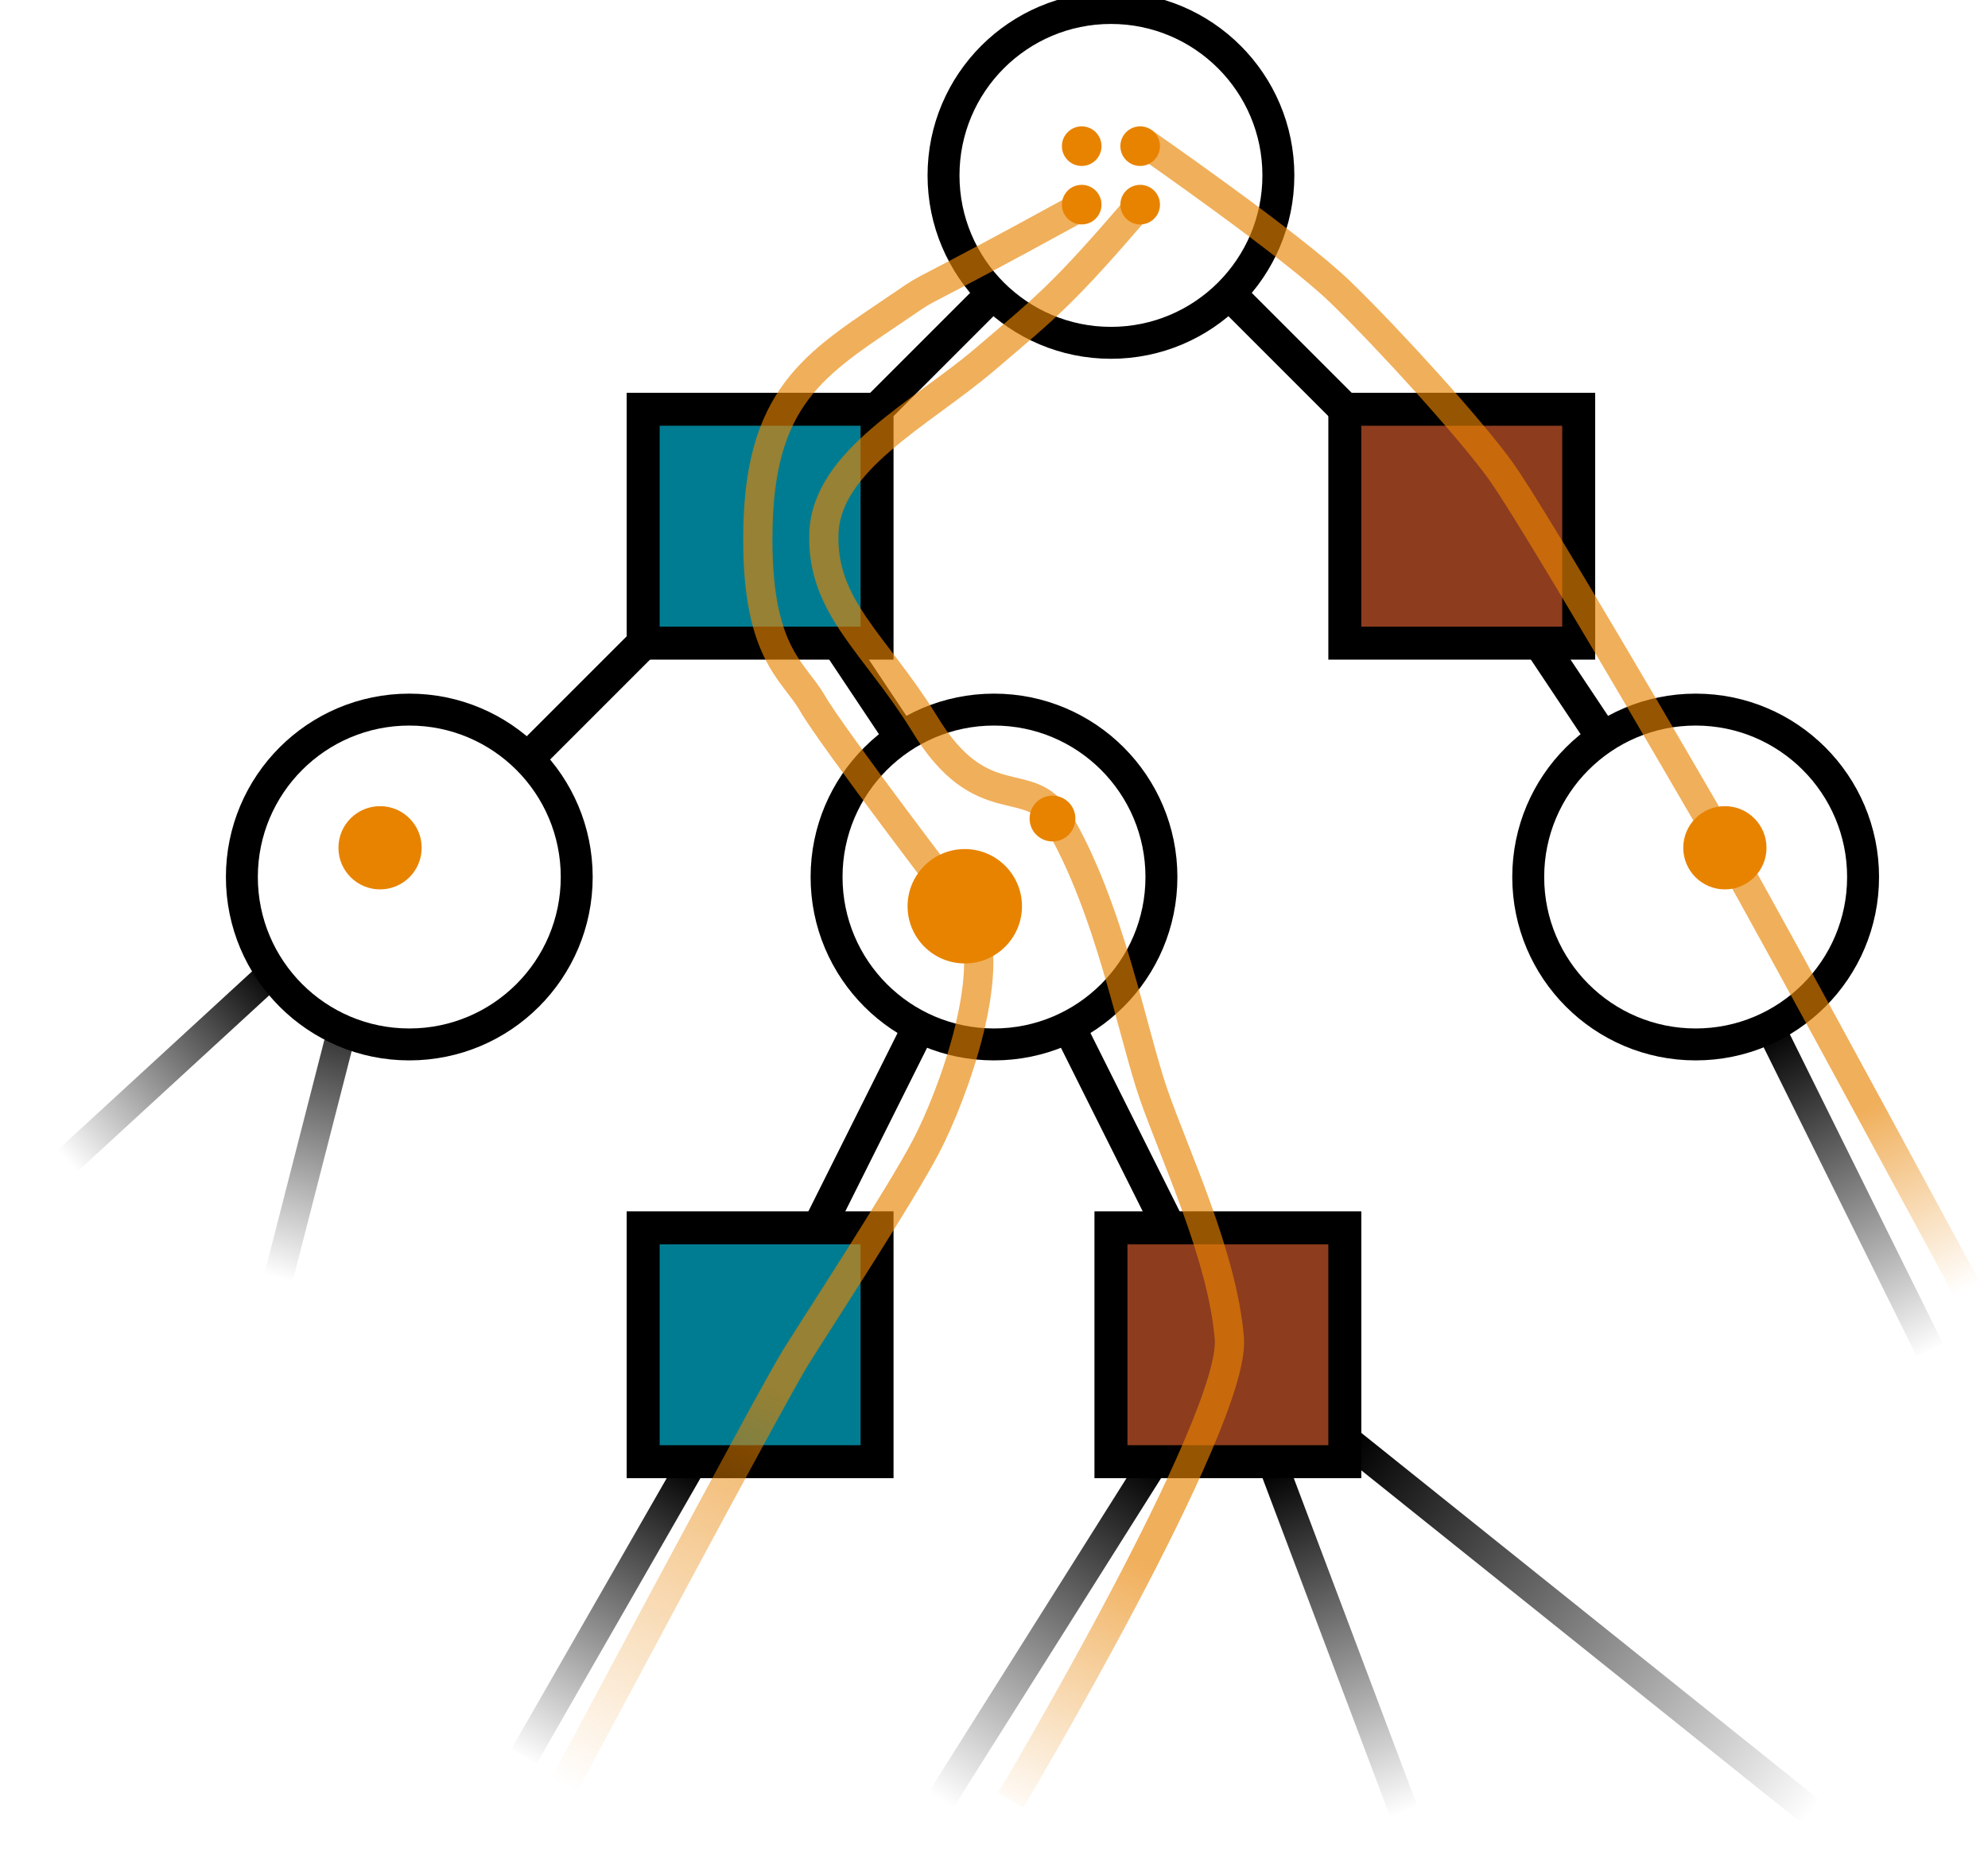<?xml version="1.0"?>

<!-- Created with Inkscape (http://www.inkscape.org/) --> <svg xmlns:dc="http://purl.org/dc/elements/1.1/" xmlns:cc="http://creativecommons.org/ns#" xmlns:rdf="http://www.w3.org/1999/02/22-rdf-syntax-ns#" xmlns:svg="http://www.w3.org/2000/svg" xmlns="http://www.w3.org/2000/svg" xmlns:xlink="http://www.w3.org/1999/xlink" xmlns:sodipodi="http://sodipodi.sourceforge.net/DTD/sodipodi-0.dtd" xmlns:inkscape="http://www.inkscape.org/namespaces/inkscape" width="3.4" height="3.2" viewBox="0 0 120.472 113.386" id="svg2" version="1.1" inkscape:version="0.91 r13725" sodipodi:docname="pomcpow_hists.svg"> <defs id="defs4"> <linearGradient inkscape:collect="always" id="linearGradient5626"> <stop style="stop-color:#e88300;stop-opacity:0.646" offset="0" id="stop5628"></stop> <stop style="stop-color:#e88300;stop-opacity:0;" offset="1" id="stop5630"></stop> </linearGradient> <linearGradient inkscape:collect="always" id="linearGradient5662"> <stop style="stop-color:#000000;stop-opacity:1;" offset="0" id="stop5664"></stop> <stop style="stop-color:#000000;stop-opacity:0;" offset="1" id="stop5666"></stop> </linearGradient> <linearGradient inkscape:collect="always" id="linearGradient5097"> <stop style="stop-color:#000000;stop-opacity:1;" offset="0" id="stop5099"></stop> <stop style="stop-color:#000000;stop-opacity:0;" offset="1" id="stop5101"></stop> </linearGradient> <linearGradient inkscape:collect="always" id="linearGradient5089"> <stop style="stop-color:#000000;stop-opacity:1;" offset="0" id="stop5091"></stop> <stop style="stop-color:#000000;stop-opacity:0;" offset="1" id="stop5093"></stop> </linearGradient> <linearGradient inkscape:collect="always" id="linearGradient5077"> <stop style="stop-color:#000000;stop-opacity:1;" offset="0" id="stop5079"></stop> <stop style="stop-color:#000000;stop-opacity:0;" offset="1" id="stop5081"></stop> </linearGradient> <linearGradient inkscape:collect="always" id="linearGradient5065"> <stop style="stop-color:#000000;stop-opacity:1;" offset="0" id="stop5067"></stop> <stop style="stop-color:#000000;stop-opacity:0;" offset="1" id="stop5069"></stop> </linearGradient> <linearGradient inkscape:collect="always" xlink:href="#linearGradient5065" id="linearGradient5071" x1="103.624" y1="980.267" x2="113.662" y2="999.553" gradientUnits="userSpaceOnUse" gradientTransform="translate(3.543,21.26)"></linearGradient> <linearGradient inkscape:collect="always" xlink:href="#linearGradient5077" id="linearGradient5083" x1="38.138" y1="1006.473" x2="28.174" y2="1024.331" gradientUnits="userSpaceOnUse" gradientTransform="translate(3.543,21.26)"></linearGradient> <linearGradient inkscape:collect="always" xlink:href="#linearGradient5089" id="linearGradient5095" x1="19.159" y1="980.902" x2="13.677" y2="999.116" gradientUnits="userSpaceOnUse" gradientTransform="translate(-0.497,16.209)"></linearGradient> <linearGradient inkscape:collect="always" xlink:href="#linearGradient5097" id="linearGradient5103" x1="13.774" y1="977.499" x2="1.179" y2="988.927" gradientUnits="userSpaceOnUse" gradientTransform="translate(2.849,20.362)"></linearGradient> <linearGradient inkscape:collect="always" xlink:href="#linearGradient5662" id="linearGradient5668" x1="78.145" y1="1005.392" x2="106.379" y2="1027.363" gradientUnits="userSpaceOnUse" gradientTransform="translate(3.543,21.26)"></linearGradient> <linearGradient inkscape:collect="always" xlink:href="#linearGradient5662" id="linearGradient5670" x1="73.637" y1="1006.792" x2="81.596" y2="1027.531" gradientUnits="userSpaceOnUse" gradientTransform="translate(3.543,21.26)"></linearGradient> <linearGradient inkscape:collect="always" xlink:href="#linearGradient5662" id="linearGradient5672" x1="66.5" y1="1006.602" x2="53.438" y2="1026.805" gradientUnits="userSpaceOnUse" gradientTransform="translate(3.543,21.26)"></linearGradient> <linearGradient inkscape:collect="always" xlink:href="#linearGradient5626" id="linearGradient5632" x1="18.388" y1="1000.878" x2="14.168" y2="1014.597" gradientUnits="userSpaceOnUse"></linearGradient> <linearGradient inkscape:collect="always" xlink:href="#linearGradient5626" id="linearGradient5677" gradientUnits="userSpaceOnUse" x1="47.295" y1="1023.416" x2="34.99" y2="1047.668"></linearGradient> <linearGradient inkscape:collect="always" xlink:href="#linearGradient5626" id="linearGradient5688" gradientUnits="userSpaceOnUse" x1="68.363" y1="1033.215" x2="61.292" y2="1049.287"></linearGradient> <linearGradient inkscape:collect="always" xlink:href="#linearGradient5626" id="linearGradient5707" gradientUnits="userSpaceOnUse" x1="113.193" y1="1006.023" x2="118.772" y2="1017.291"></linearGradient> </defs> <sodipodi:namedview id="base" pagecolor="#ffffff" bordercolor="#666666" borderopacity="1.0" inkscape:pageopacity="0.0" inkscape:pageshadow="2" inkscape:zoom="5.293693" inkscape:cx="35.116973" inkscape:cy="37.850632" inkscape:document-units="mm" inkscape:current-layer="layer1" showgrid="true" units="cm" inkscape:snap-object-midpoints="true" inkscape:snap-others="true" inkscape:snap-nodes="false" inkscape:window-width="1920" inkscape:window-height="1056" inkscape:window-x="0" inkscape:window-y="24" inkscape:window-maximized="1" inkscape:snap-global="true" inkscape:snap-center="true"> <inkscape:grid type="xygrid" id="grid3336" spacingx="3.543" spacingy="3.543"></inkscape:grid> </sodipodi:namedview>  <g inkscape:label="Layer 1" inkscape:groupmode="layer" id="layer1" transform="translate(0,-938.976)"> <circle style="color:#000000;clip-rule:nonzero;display:inline;overflow:visible;visibility:visible;opacity:1;isolation:auto;mix-blend-mode:normal;color-interpolation:sRGB;color-interpolation-filters:linearRGB;solid-color:#000000;solid-opacity:1;fill:#ffffff;fill-opacity:0;fill-rule:nonzero;stroke:#000000;stroke-width:1.935;stroke-linecap:butt;stroke-linejoin:miter;stroke-miterlimit:4;stroke-dasharray:none;stroke-dashoffset:0;stroke-opacity:1;marker:none;color-rendering:auto;image-rendering:auto;shape-rendering:auto;text-rendering:auto;enable-background:accumulate" id="path4704" cx="67.323" cy="949.606" r="10.146"></circle> <rect style="color:#000000;clip-rule:nonzero;display:inline;overflow:visible;visibility:visible;opacity:1;isolation:auto;mix-blend-mode:normal;color-interpolation:sRGB;color-interpolation-filters:linearRGB;solid-color:#000000;solid-opacity:1;fill:#007c92;fill-opacity:1;fill-rule:nonzero;stroke:#000000;stroke-width:1.998;stroke-linecap:butt;stroke-linejoin:miter;stroke-miterlimit:4;stroke-dasharray:none;stroke-dashoffset:0;stroke-opacity:1;marker:none;color-rendering:auto;image-rendering:auto;shape-rendering:auto;text-rendering:auto;enable-background:accumulate;filter-blend-mode:normal;filter-gaussianBlur-deviation:0" id="rect4721" width="14.173" height="14.173" x="38.976" y="963.779"></rect> <rect style="color:#000000;clip-rule:nonzero;display:inline;overflow:visible;visibility:visible;opacity:1;isolation:auto;mix-blend-mode:normal;color-interpolation:sRGB;color-interpolation-filters:linearRGB;solid-color:#000000;solid-opacity:1;fill:#8d3c1e;fill-opacity:1;fill-rule:nonzero;stroke:#000000;stroke-width:1.998;stroke-linecap:butt;stroke-linejoin:miter;stroke-miterlimit:4;stroke-dasharray:none;stroke-dashoffset:0;stroke-opacity:1;marker:none;color-rendering:auto;image-rendering:auto;shape-rendering:auto;text-rendering:auto;enable-background:accumulate;filter-blend-mode:normal;filter-gaussianBlur-deviation:0" id="rect4721-2" width="14.173" height="14.173" x="81.496" y="963.779"></rect> <circle style="color:#000000;clip-rule:nonzero;display:inline;overflow:visible;visibility:visible;opacity:1;isolation:auto;mix-blend-mode:normal;color-interpolation:sRGB;color-interpolation-filters:linearRGB;solid-color:#000000;solid-opacity:1;fill:#ffffff;fill-opacity:0;fill-rule:nonzero;stroke:#000000;stroke-width:1.935;stroke-linecap:butt;stroke-linejoin:miter;stroke-miterlimit:4;stroke-dasharray:none;stroke-dashoffset:0;stroke-opacity:1;marker:none;color-rendering:auto;image-rendering:auto;shape-rendering:auto;text-rendering:auto;enable-background:accumulate" id="path4704-6" cx="24.803" cy="992.126" r="10.146"></circle> <circle style="color:#000000;clip-rule:nonzero;display:inline;overflow:visible;visibility:visible;opacity:1;isolation:auto;mix-blend-mode:normal;color-interpolation:sRGB;color-interpolation-filters:linearRGB;solid-color:#000000;solid-opacity:1;fill:#ffffff;fill-opacity:0;fill-rule:nonzero;stroke:#000000;stroke-width:1.935;stroke-linecap:butt;stroke-linejoin:miter;stroke-miterlimit:4;stroke-dasharray:none;stroke-dashoffset:0;stroke-opacity:1;marker:none;color-rendering:auto;image-rendering:auto;shape-rendering:auto;text-rendering:auto;enable-background:accumulate" id="path4704-1" cx="60.236" cy="992.126" r="10.146"></circle> <circle style="color:#000000;clip-rule:nonzero;display:inline;overflow:visible;visibility:visible;opacity:1;isolation:auto;mix-blend-mode:normal;color-interpolation:sRGB;color-interpolation-filters:linearRGB;solid-color:#000000;solid-opacity:1;fill:#ffffff;fill-opacity:0;fill-rule:nonzero;stroke:#000000;stroke-width:1.935;stroke-linecap:butt;stroke-linejoin:miter;stroke-miterlimit:4;stroke-dasharray:none;stroke-dashoffset:0;stroke-opacity:1;marker:none;color-rendering:auto;image-rendering:auto;shape-rendering:auto;text-rendering:auto;enable-background:accumulate" id="path4704-0" cx="102.756" cy="992.126" r="10.146"></circle> <rect style="color:#000000;clip-rule:nonzero;display:inline;overflow:visible;visibility:visible;opacity:1;isolation:auto;mix-blend-mode:normal;color-interpolation:sRGB;color-interpolation-filters:linearRGB;solid-color:#000000;solid-opacity:1;fill:#007c92;fill-opacity:1;fill-rule:nonzero;stroke:#000000;stroke-width:1.998;stroke-linecap:butt;stroke-linejoin:miter;stroke-miterlimit:4;stroke-dasharray:none;stroke-dashoffset:0;stroke-opacity:1;marker:none;color-rendering:auto;image-rendering:auto;shape-rendering:auto;text-rendering:auto;enable-background:accumulate;filter-blend-mode:normal;filter-gaussianBlur-deviation:0" id="rect4721-6" width="14.173" height="14.173" x="38.976" y="1013.386"></rect> <rect style="color:#000000;clip-rule:nonzero;display:inline;overflow:visible;visibility:visible;opacity:1;isolation:auto;mix-blend-mode:normal;color-interpolation:sRGB;color-interpolation-filters:linearRGB;solid-color:#000000;solid-opacity:1;fill:#8d3c1e;fill-opacity:1;fill-rule:nonzero;stroke:#000000;stroke-width:1.998;stroke-linecap:butt;stroke-linejoin:miter;stroke-miterlimit:4;stroke-dasharray:none;stroke-dashoffset:0;stroke-opacity:1;marker:none;color-rendering:auto;image-rendering:auto;shape-rendering:auto;text-rendering:auto;enable-background:accumulate;filter-blend-mode:normal;filter-gaussianBlur-deviation:0" id="rect4721-1" width="14.173" height="14.173" x="67.323" y="1013.386"></rect> <path style="fill:none;fill-rule:evenodd;stroke:#000000;stroke-width:2;stroke-linecap:butt;stroke-linejoin:miter;stroke-opacity:1;stroke-miterlimit:4;stroke-dasharray:none" d="m 60.148,956.781 -6.999,6.999" id="path5001" inkscape:connector-curvature="0"></path> <path style="fill:none;fill-rule:evenodd;stroke:#000000;stroke-width:2;stroke-linecap:butt;stroke-linejoin:miter;stroke-opacity:1;stroke-miterlimit:4;stroke-dasharray:none" d="m 38.976,977.953 -6.999,6.999" id="path5003" inkscape:connector-curvature="0"></path> <path style="fill:none;fill-rule:evenodd;stroke:#000000;stroke-width:2;stroke-linecap:butt;stroke-linejoin:miter;stroke-opacity:1;stroke-miterlimit:4;stroke-dasharray:none" d="m 50.787,977.953 3.821,5.731" id="path5005" inkscape:connector-curvature="0"></path> <path style="fill:none;fill-rule:evenodd;stroke:#000000;stroke-width:2;stroke-linecap:butt;stroke-linejoin:miter;stroke-opacity:1;stroke-miterlimit:4;stroke-dasharray:none" d="m 93.307,977.953 3.821,5.731" id="path5007" inkscape:connector-curvature="0"></path> <path style="fill:none;fill-rule:evenodd;stroke:#000000;stroke-width:2;stroke-linecap:butt;stroke-linejoin:miter;stroke-opacity:1;stroke-miterlimit:4;stroke-dasharray:none" d="m 74.497,956.781 6.999,6.999" id="path5009" inkscape:connector-curvature="0"></path> <path style="fill:none;fill-rule:evenodd;stroke:#000000;stroke-width:2;stroke-linecap:butt;stroke-linejoin:miter;stroke-opacity:1;stroke-miterlimit:4;stroke-dasharray:none" d="m 55.699,1001.201 -6.092,12.185" id="path5011" inkscape:connector-curvature="0"></path> <path style="fill:none;fill-rule:evenodd;stroke:#000000;stroke-width:2;stroke-linecap:butt;stroke-linejoin:miter;stroke-opacity:1;stroke-miterlimit:4;stroke-dasharray:none" d="m 64.774,1001.201 6.092,12.185" id="path5013" inkscape:connector-curvature="0"></path> <path style="fill:none;fill-rule:evenodd;stroke:url(#linearGradient5071);stroke-width:1.772;stroke-linecap:butt;stroke-linejoin:miter;stroke-opacity:1;stroke-miterlimit:4;stroke-dasharray:none" d="m 107.258,1001.218 9.678,19.547" id="path5021" inkscape:connector-curvature="0"></path> <path style="fill:none;fill-rule:evenodd;stroke:url(#linearGradient5083);stroke-width:1.772;stroke-linecap:butt;stroke-linejoin:miter;stroke-opacity:1;stroke-miterlimit:4;stroke-dasharray:none" d="m 41.997,1027.559 -10.24,17.849" id="path5023" inkscape:connector-curvature="0"></path> <path style="fill:none;fill-rule:evenodd;stroke:url(#linearGradient5103);stroke-width:1.772;stroke-linecap:butt;stroke-linejoin:miter;stroke-opacity:1;stroke-miterlimit:4;stroke-dasharray:none" d="M 16.712,997.727 -3.044,1015.882" id="path5085" sodipodi:nodetypes="cc" inkscape:connector-curvature="0"></path> <path style="fill:none;fill-rule:evenodd;stroke:url(#linearGradient5095);stroke-width:1.772;stroke-linecap:butt;stroke-linejoin:miter;stroke-opacity:1;stroke-miterlimit:4;stroke-dasharray:none" d="m 20.763,1001.248 -7.331,28.583" id="path5087" sodipodi:nodetypes="cc" inkscape:connector-curvature="0"></path> <path style="fill:none;fill-rule:evenodd;stroke:url(#linearGradient5672);stroke-width:1.772;stroke-linecap:butt;stroke-linejoin:miter;stroke-opacity:1;stroke-miterlimit:4;stroke-dasharray:none" d="M 69.943,1027.559 56.829,1048.368" id="path5656" inkscape:connector-curvature="0"></path> <path style="fill:none;fill-rule:evenodd;stroke:url(#linearGradient5670);stroke-width:1.772;stroke-linecap:butt;stroke-linejoin:miter;stroke-opacity:1;stroke-miterlimit:4;stroke-dasharray:none" d="m 77.08,1027.559 8.033,21.314" id="path5658" inkscape:connector-curvature="0"></path> <path style="fill:none;fill-rule:evenodd;stroke:url(#linearGradient5668);stroke-width:1.772;stroke-linecap:butt;stroke-linejoin:miter;stroke-opacity:1;stroke-miterlimit:4;stroke-dasharray:none" d="m 81.496,1026.149 28.366,22.724" id="path5660" inkscape:connector-curvature="0"></path> <path style="fill:none;fill-rule:evenodd;stroke:url(#linearGradient5632);stroke-width:1.772;stroke-linecap:butt;stroke-linejoin:miter;stroke-miterlimit:4;stroke-dasharray:none;stroke-dashoffset:0;stroke-opacity:1;color:#000000;clip-rule:nonzero;display:inline;overflow:visible;visibility:visible;opacity:1;isolation:auto;mix-blend-mode:normal;color-interpolation:sRGB;color-interpolation-filters:linearRGB;solid-color:#000000;solid-opacity:1;fill-opacity:1;filter-blend-mode:normal;filter-gaussianBlur-deviation:0;color-rendering:auto;image-rendering:auto;shape-rendering:auto;text-rendering:auto;enable-background:accumulate" d="m 65.311,951.597 c -10.478,5.742 -8.671,4.503 -10.478,5.742 -5.034,3.451 -8.698,5.252 -8.899,13.493 -0.189,7.731 2.153,8.756 3.301,10.766 1.148,2.01 9.043,12.344 9.043,12.344" id="path4257" inkscape:connector-curvature="0" sodipodi:nodetypes="csssc"></path> <path style="color:#000000;clip-rule:nonzero;display:inline;overflow:visible;visibility:visible;opacity:1;isolation:auto;mix-blend-mode:normal;color-interpolation:sRGB;color-interpolation-filters:linearRGB;solid-color:#000000;solid-opacity:1;fill:none;fill-opacity:1;fill-rule:evenodd;stroke:url(#linearGradient5677);stroke-width:1.772;stroke-linecap:butt;stroke-linejoin:miter;stroke-miterlimit:4;stroke-dasharray:none;stroke-dashoffset:0;stroke-opacity:1;color-rendering:auto;image-rendering:auto;shape-rendering:auto;text-rendering:auto;enable-background:accumulate;filter-blend-mode:normal;filter-gaussianBlur-deviation:0" d="m 58.564,994.085 c 2.153,3.301 -0.861,11.34 -2.44,14.354 -1.579,3.014 -6.459,10.478 -7.895,12.775 -1.435,2.297 -13.982,25.84 -13.982,25.84" id="path4259" inkscape:connector-curvature="0" sodipodi:nodetypes="cscc"></path> <path style="color:#000000;clip-rule:nonzero;display:inline;overflow:visible;visibility:visible;opacity:1;isolation:auto;mix-blend-mode:normal;color-interpolation:sRGB;color-interpolation-filters:linearRGB;solid-color:#000000;solid-opacity:1;fill:#000000;fill-opacity:0;fill-rule:evenodd;stroke:url(#linearGradient5688);stroke-width:1.772;stroke-linecap:butt;stroke-linejoin:miter;stroke-miterlimit:4;stroke-dasharray:none;stroke-dashoffset:0;stroke-opacity:1;color-rendering:auto;image-rendering:auto;shape-rendering:auto;text-rendering:auto;enable-background:accumulate" d="m 68.899,951.597 c -4.45,5.167 -5.336,5.856 -9.211,9.157 -3.876,3.301 -9.617,6.112 -9.761,10.561 -0.144,4.45 3.081,6.649 6.065,11.464 3.484,5.803 6.405,2.966 8.095,5.872 3.158,5.311 4.525,12.897 5.817,16.629 1.292,3.732 4.163,9.761 4.593,14.785 0.431,5.024 -13.242,27.998 -13.242,27.998" id="path4275" inkscape:connector-curvature="0" sodipodi:nodetypes="cssccssc"></path> <path style="fill:none;fill-rule:evenodd;stroke:url(#linearGradient5707);stroke-width:1.772;stroke-linecap:butt;stroke-linejoin:miter;stroke-opacity:1;color:#000000;clip-rule:nonzero;display:inline;overflow:visible;visibility:visible;opacity:1;isolation:auto;mix-blend-mode:normal;color-interpolation:sRGB;color-interpolation-filters:linearRGB;solid-color:#000000;solid-opacity:1;fill-opacity:1;stroke-miterlimit:4;stroke-dasharray:none;stroke-dashoffset:0;filter-blend-mode:normal;filter-gaussianBlur-deviation:0;color-rendering:auto;image-rendering:auto;shape-rendering:auto;text-rendering:auto;enable-background:accumulate" d="m 69.323,947.616 c 0,0 8.932,6.191 11.875,9.033 2.943,2.842 7.917,8.323 9.744,10.86 1.827,2.537 10.556,17.458 13.702,22.939 3.146,5.481 15.123,27.709 15.123,27.709" id="path4289" inkscape:connector-curvature="0"></path> <path style="fill:none;fill-rule:evenodd;stroke:url(#linearGradient5632);stroke-width:1.772;stroke-linecap:butt;stroke-linejoin:miter;stroke-opacity:1;color:#000000;clip-rule:nonzero;display:inline;overflow:visible;visibility:visible;opacity:1;isolation:auto;mix-blend-mode:normal;color-interpolation:sRGB;color-interpolation-filters:linearRGB;solid-color:#000000;solid-opacity:1;fill-opacity:1;stroke-miterlimit:4;stroke-dasharray:none;stroke-dashoffset:0;filter-blend-mode:normal;filter-gaussianBlur-deviation:0;color-rendering:auto;image-rendering:auto;shape-rendering:auto;text-rendering:auto;enable-background:accumulate" d="m 65.263,947.92 c -5.684,2.436 -9.541,2.639 -14.21,6.293 -4.669,3.654 -8.323,9.947 -9.135,13.804 -0.812,3.857 -4.161,7.206 -6.597,9.845 -2.436,2.639 -9.541,9.947 -12.281,12.383 -2.74,2.436 -9.439,24.461 -9.439,24.461" id="path4282" inkscape:connector-curvature="0"></path> <circle style="color:#000000;clip-rule:nonzero;display:inline;overflow:visible;visibility:visible;opacity:1;isolation:auto;mix-blend-mode:normal;color-interpolation:sRGB;color-interpolation-filters:linearRGB;solid-color:#000000;solid-opacity:1;fill:#e88300;fill-opacity:1;fill-rule:nonzero;stroke:none;stroke-width:0.999;stroke-linecap:butt;stroke-linejoin:miter;stroke-miterlimit:4;stroke-dasharray:none;stroke-dashoffset:0;stroke-opacity:1;marker:none;color-rendering:auto;image-rendering:auto;shape-rendering:auto;text-rendering:auto;enable-background:accumulate" id="path4903-9" cx="65.551" cy="947.834" r="1.2"></circle> <circle style="color:#000000;clip-rule:nonzero;display:inline;overflow:visible;visibility:visible;opacity:1;isolation:auto;mix-blend-mode:normal;color-interpolation:sRGB;color-interpolation-filters:linearRGB;solid-color:#000000;solid-opacity:1;fill:#e88300;fill-opacity:1;fill-rule:nonzero;stroke:none;stroke-width:0.999;stroke-linecap:butt;stroke-linejoin:miter;stroke-miterlimit:4;stroke-dasharray:none;stroke-dashoffset:0;stroke-opacity:1;marker:none;color-rendering:auto;image-rendering:auto;shape-rendering:auto;text-rendering:auto;enable-background:accumulate" id="path4903-4" cx="69.094" cy="947.834" r="1.2"></circle> <circle style="color:#000000;clip-rule:nonzero;display:inline;overflow:visible;visibility:visible;opacity:1;isolation:auto;mix-blend-mode:normal;color-interpolation:sRGB;color-interpolation-filters:linearRGB;solid-color:#000000;solid-opacity:1;fill:#e88300;fill-opacity:1;fill-rule:nonzero;stroke:none;stroke-width:0.999;stroke-linecap:butt;stroke-linejoin:miter;stroke-miterlimit:4;stroke-dasharray:none;stroke-dashoffset:0;stroke-opacity:1;marker:none;color-rendering:auto;image-rendering:auto;shape-rendering:auto;text-rendering:auto;enable-background:accumulate" id="path4903-1" cx="65.551" cy="951.378" r="1.2"></circle> <circle style="color:#000000;clip-rule:nonzero;display:inline;overflow:visible;visibility:visible;opacity:1;isolation:auto;mix-blend-mode:normal;color-interpolation:sRGB;color-interpolation-filters:linearRGB;solid-color:#000000;solid-opacity:1;fill:#e88300;fill-opacity:1;fill-rule:nonzero;stroke:none;stroke-width:0.999;stroke-linecap:butt;stroke-linejoin:miter;stroke-miterlimit:4;stroke-dasharray:none;stroke-dashoffset:0;stroke-opacity:1;marker:none;color-rendering:auto;image-rendering:auto;shape-rendering:auto;text-rendering:auto;enable-background:accumulate" id="path4903-2" cx="69.094" cy="951.378" r="1.2"></circle> <circle style="color:#000000;clip-rule:nonzero;display:inline;overflow:visible;visibility:visible;opacity:1;isolation:auto;mix-blend-mode:normal;color-interpolation:sRGB;color-interpolation-filters:linearRGB;solid-color:#000000;solid-opacity:1;fill:#e88300;fill-opacity:1;fill-rule:nonzero;stroke:none;stroke-width:0.999;stroke-linecap:butt;stroke-linejoin:miter;stroke-miterlimit:4;stroke-dasharray:none;stroke-dashoffset:0;stroke-opacity:1;marker:none;color-rendering:auto;image-rendering:auto;shape-rendering:auto;text-rendering:auto;enable-background:accumulate" id="path4903-1-3" cx="58.465" cy="993.898" r="3.466"></circle> <circle style="color:#000000;clip-rule:nonzero;display:inline;overflow:visible;visibility:visible;opacity:1;isolation:auto;mix-blend-mode:normal;color-interpolation:sRGB;color-interpolation-filters:linearRGB;solid-color:#000000;solid-opacity:1;fill:#e88300;fill-opacity:1;fill-rule:nonzero;stroke:none;stroke-width:0.999;stroke-linecap:butt;stroke-linejoin:miter;stroke-miterlimit:4;stroke-dasharray:none;stroke-dashoffset:0;stroke-opacity:1;marker:none;color-rendering:auto;image-rendering:auto;shape-rendering:auto;text-rendering:auto;enable-background:accumulate" id="path4903-2-6" cx="63.78" cy="988.583" r="1.388"></circle> <circle style="color:#000000;clip-rule:nonzero;display:inline;overflow:visible;visibility:visible;opacity:1;isolation:auto;mix-blend-mode:normal;color-interpolation:sRGB;color-interpolation-filters:linearRGB;solid-color:#000000;solid-opacity:1;fill:#e88300;fill-opacity:1;fill-rule:nonzero;stroke:none;stroke-width:0.999;stroke-linecap:butt;stroke-linejoin:miter;stroke-miterlimit:4;stroke-dasharray:none;stroke-dashoffset:0;stroke-opacity:1;marker:none;color-rendering:auto;image-rendering:auto;shape-rendering:auto;text-rendering:auto;enable-background:accumulate" id="path4903-9-7" cx="23.031" cy="990.354" r="2.522"></circle> <circle style="color:#000000;clip-rule:nonzero;display:inline;overflow:visible;visibility:visible;opacity:1;isolation:auto;mix-blend-mode:normal;color-interpolation:sRGB;color-interpolation-filters:linearRGB;solid-color:#000000;solid-opacity:1;fill:#e88300;fill-opacity:1;fill-rule:nonzero;stroke:none;stroke-width:0.999;stroke-linecap:butt;stroke-linejoin:miter;stroke-miterlimit:4;stroke-dasharray:none;stroke-dashoffset:0;stroke-opacity:1;marker:none;color-rendering:auto;image-rendering:auto;shape-rendering:auto;text-rendering:auto;enable-background:accumulate" id="path4903-4-5" cx="104.528" cy="990.354" r="2.522"></circle> </g>
</svg>
